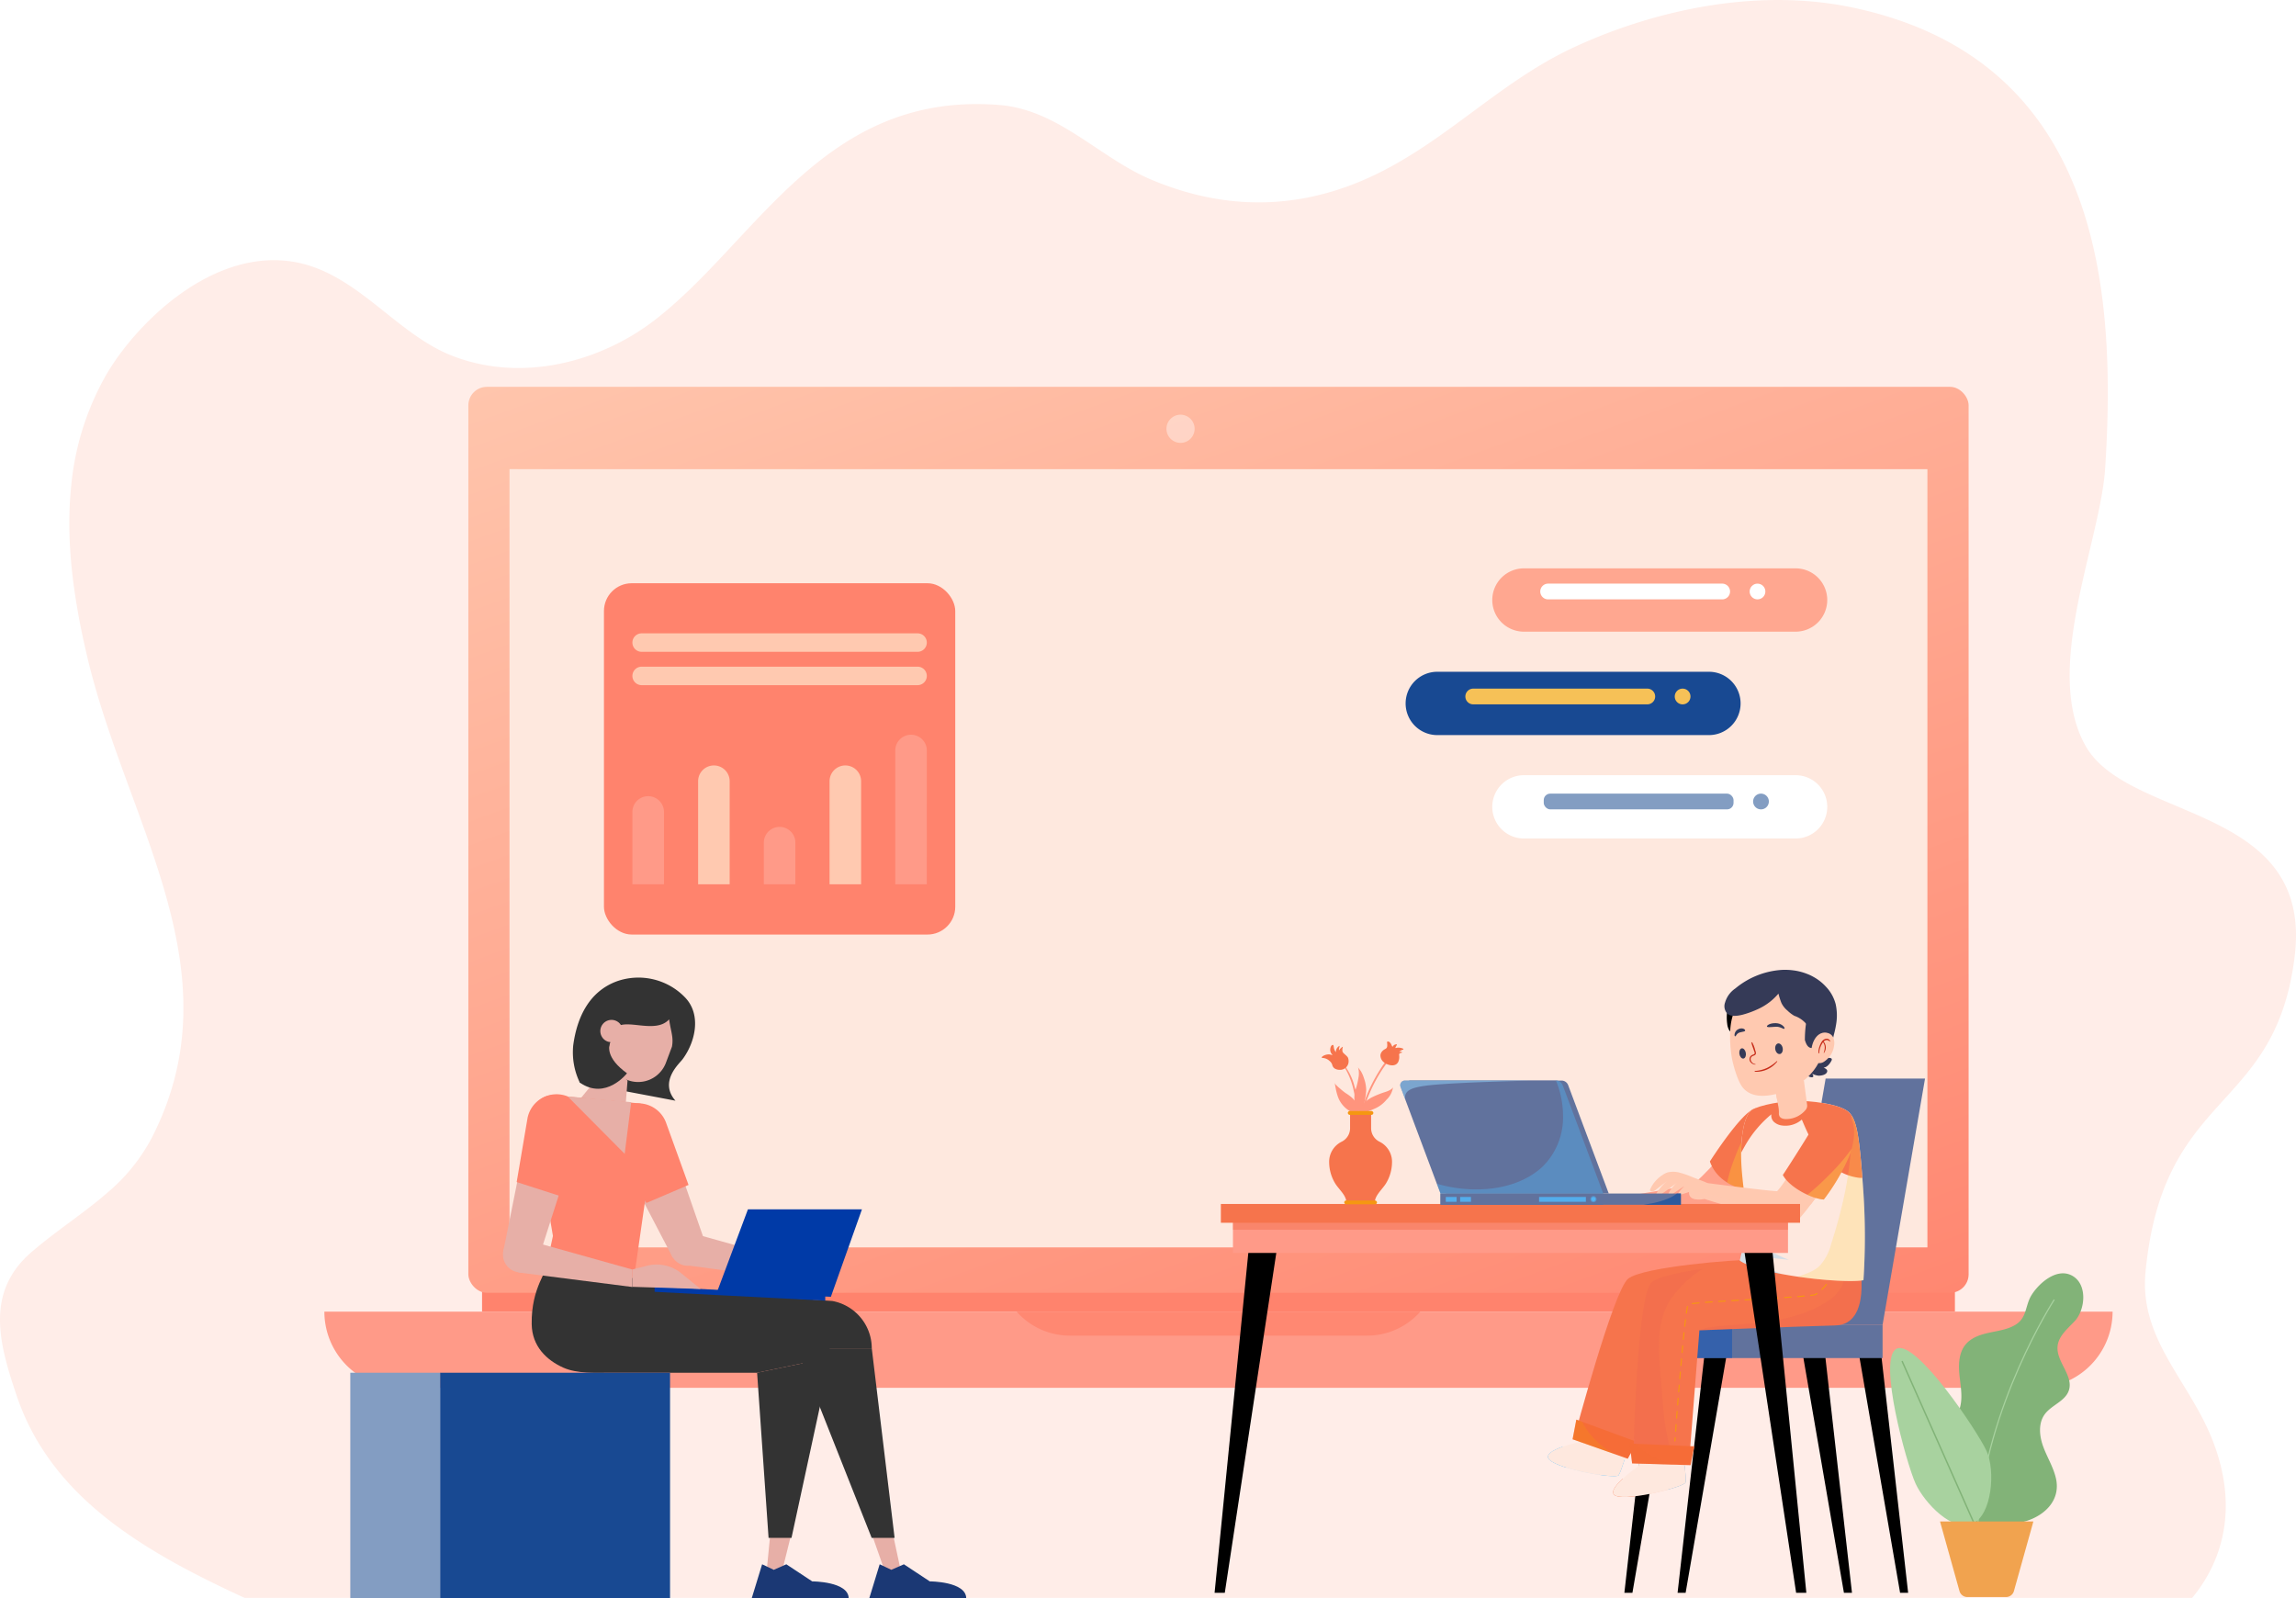 <svg xmlns="http://www.w3.org/2000/svg" xmlns:xlink="http://www.w3.org/1999/xlink" width="569" height="396.137" viewBox="0 0 569 396.137">
  <defs>
    <linearGradient id="linear-gradient" x1="0.103" y1="-0.157" x2="0.897" y2="1.157" gradientUnits="objectBoundingBox">
      <stop offset="0" stop-color="#ffc9b0"/>
      <stop offset="1" stop-color="#ff836d"/>
    </linearGradient>
    <filter id="Path_81457" x="368.963" y="139.133" width="83.871" height="17.406" filterUnits="userSpaceOnUse">
      <feOffset dx="0.857" dy="1.714" input="SourceAlpha"/>
      <feGaussianBlur result="blur"/>
      <feFlood flood-color="#81acea" flood-opacity="0.4"/>
      <feComposite operator="in" in2="blur"/>
      <feComposite in="SourceGraphic"/>
    </filter>
    <filter id="Path_81458" x="368.963" y="190.394" width="83.871" height="17.406" filterUnits="userSpaceOnUse">
      <feOffset dx="0.857" dy="1.714" input="SourceAlpha"/>
      <feGaussianBlur result="blur-2"/>
      <feFlood flood-color="#81acea" flood-opacity="0.4"/>
      <feComposite operator="in" in2="blur-2"/>
      <feComposite in="SourceGraphic"/>
    </filter>
    <filter id="Path_81459" x="347.49" y="164.763" width="83.869" height="17.407" filterUnits="userSpaceOnUse">
      <feOffset dx="0.857" dy="1.714" input="SourceAlpha"/>
      <feGaussianBlur result="blur-3"/>
      <feFlood flood-color="#81acea" flood-opacity="0.4"/>
      <feComposite operator="in" in2="blur-3"/>
      <feComposite in="SourceGraphic"/>
    </filter>
    <clipPath id="clip-path">
      <path id="Path_79455" data-name="Path 79455" d="M384.1,379.322s-10.525,2.084-8.068,4.532,16.456,4.791,17.131,3.856,2.753-7.877,2.753-7.877l-9.719-4.39Z" transform="translate(-375.662 -375.444)" fill="#fff"/>
    </clipPath>
    <clipPath id="clip-path-2">
      <path id="Path_79460" data-name="Path 79460" d="M412.213,390.3s-8.806,6.128-5.574,7.386,17-2.209,17.24-3.335-.636-8.319-.636-8.319l-10.663-.126Z" transform="translate(-405.926 -385.905)" fill="#fff"/>
    </clipPath>
    <clipPath id="clip-path-3">
      <path id="Path_79481" data-name="Path 79481" d="M495.476,247.514c-.97-14.272-1.625-17.822-3.292-19.91-1.654-2.07-7.758-2.976-12.056-3.145s-10.57,1.046-12.356,2.27-2.861,6.427-2.585,12.9c.239,5.6,1.419,11.561,1.371,14.154-.087,4.815-1.033,6.671-1.72,10.255,5.372,3.738,26.165,5.743,30.627,4.848A166.71,166.71,0,0,0,495.476,247.514Z" transform="translate(-464.839 -224.444)" fill="#fff"/>
    </clipPath>
    <clipPath id="clip-path-4">
      <path id="Path_79489" data-name="Path 79489" d="M480.853,216.071l7.322-1.059.8,6.035a1.57,1.57,0,0,1-.354,1.216,6.265,6.265,0,0,1-4.143,2.254c-2.246.262-2.53-.767-2.5-1.41a7.742,7.742,0,0,0-.156-1.781Z" transform="translate(-480.853 -215.012)" fill="#ffc9b0"/>
    </clipPath>
  </defs>
  <g id="Why_USA_schools_" data-name="Why USA schools " transform="translate(19757.002 -524)">
    <g id="Group_178177" data-name="Group 178177">
      <g id="_4" data-name="4" transform="translate(-19972 -2347)">
        <g id="Group_171782" data-name="Group 171782">
          <path id="Path_81079" data-name="Path 81079" d="M677.293,317.495c-4.813,39.179-32.579,32.66-36.964,78.214-1.565,16.259,10.271,26.481,16.152,40.558,6.513,15.559,4.206,29.542-4.59,40.205H169.255c-10.67-4.9-20.85-10.106-29.712-16.363-12.2-8.6-21.854-19.19-26.778-33.717-4.444-13.126-7.868-25.788,3.806-35.744,6.338-5.413,12.935-9.589,18.671-14.607a45.362,45.362,0,0,0,11.014-13.629c21.039-41.13-5.95-77.377-15.861-118.534-.956-4-1.832-8.038-2.529-12.092-1.818-10.323-2.664-20.8-1.585-31a68.307,68.307,0,0,1,8.463-27.08c7.36-12.894,26.425-31.935,46.913-28.3,15.394,2.734,25.081,17.777,38.98,23.217,17.516,6.855,36.949,1.374,50.071-8.7,25.521-19.6,41.876-56.853,85.494-53.439,14.79,1.156,24.774,13.057,37.742,18.511,17.828,7.507,35.414,7.453,52.451.149,19.593-8.405,33.037-24.019,52.276-32.955a130.183,130.183,0,0,1,20.313-7.44c15.477-4.271,32.4-5.781,48.363-2.489a94.076,94.076,0,0,1,9.633,2.489c53.364,16.743,55.875,71.582,53.364,111.6-1.152,18.334-15.553,49.952-4.914,68.9S681.948,279.609,677.293,317.495Z" transform="translate(106.376 2790.528)" fill="rgba(252,79,25,0.99)" opacity="0.1"/>
          <g id="Group_167193" data-name="Group 167193" transform="translate(295.282 2966.869)">
            <g id="OBJECTS" transform="translate(0 0)">
              <g id="Group_167173" data-name="Group 167173" transform="translate(0.103)">
                <rect id="Rectangle_3840" data-name="Rectangle 3840" width="365.006" height="6.072" transform="translate(39.078 223.116)" fill="#ff836d"/>
                <path id="Path_81368" data-name="Path 81368" d="M67.419,331.725A18.879,18.879,0,0,0,86.3,350.6H491.7a18.879,18.879,0,0,0,18.879-18.879Z" transform="translate(-67.419 -102.537)" fill="#ff9a88"/>
                <path id="Path_81369" data-name="Path 81369" d="M295.653,337.669h-73.7a17.556,17.556,0,0,1-13.168-5.944H308.821A17.556,17.556,0,0,1,295.653,337.669Z" transform="translate(-37.223 -102.537)" fill="#ff836d" opacity="0.8" style="mix-blend-mode: multiply;isolation: isolate"/>
                <rect id="Rectangle_3841" data-name="Rectangle 3841" width="371.801" height="224.521" rx="4.594" transform="translate(35.68)" fill="url(#linear-gradient)"/>
                <rect id="Rectangle_3842" data-name="Rectangle 3842" width="351.374" height="192.865" transform="translate(45.894 20.402)" fill="#fee8de"/>
                <rect id="Rectangle_3843" data-name="Rectangle 3843" width="1.942" height="192.817" transform="translate(45.894 20.402)" fill="#fee8de" opacity="0.5"/>
                <path id="Path_81370" data-name="Path 81370" d="M246.356,152.055a3.49,3.49,0,1,1-3.489-3.49A3.49,3.49,0,0,1,246.356,152.055Z" transform="translate(-30.688 -141.661)" fill="#fff" opacity="0.4"/>
              </g>
              <g id="Group_167175" data-name="Group 167175" transform="translate(6.528 146.39)">
                <path id="Path_81371" data-name="Path 81371" d="M156.733,299.849c-4.234-4.829,1.173-9.371,1.778-10.293.025-.034.055-.071.079-.105,3.082-4.234,4.579-10.845.625-15.086a16.041,16.041,0,0,0-16.965-4.121c-6.935,2.529-9.929,9-10.851,15.879a17.25,17.25,0,0,0,1.631,9.239Z" transform="translate(-76.152 -269.328)" fill="#333"/>
                <path id="Path_81372" data-name="Path 81372" d="M152.282,276.309c.447,3.111,1.134,4.386.711,6.756l-.373.992c-.024.042-.046.083-.073.125l.034-.019-1.128,3.007A7.358,7.358,0,0,1,137.677,282l1.269-3.383C141.127,275.687,148.82,280.157,152.282,276.309Z" transform="translate(-73.274 -265.946)" fill="#e7afa7"/>
                <path id="Path_81373" data-name="Path 81373" d="M141.246,280.145a2.771,2.771,0,1,1-1.621-3.569A2.771,2.771,0,0,1,141.246,280.145Z" transform="translate(-73.916 -265.903)" fill="#e7afa7"/>
                <path id="Path_81374" data-name="Path 81374" d="M140.888,283.658c-.818.785-10.453,12.58-10.453,12.58l14.01,2.118.815-10.444Z" transform="translate(-76.554 -262.386)" fill="#e7afa7"/>
                <g id="Group_167174" data-name="Group 167174" transform="translate(64.555 33.085)">
                  <path id="Path_81375" data-name="Path 81375" d="M155.092,312.777a4.434,4.434,0,1,1-6.27-.009A4.434,4.434,0,0,1,155.092,312.777Z" transform="translate(-132.833 -281.997)" fill="#e7afa7"/>
                  <path id="Path_81376" data-name="Path 81376" d="M160.986,324.117l-8,3.822-14.4-27.574a5.705,5.705,0,0,1,2.289-8.31h0c3.134-1.5,9.429,1.052,10.467,4.366Z" transform="translate(-137.626 -291.616)" fill="#e7afa7"/>
                </g>
                <path id="Path_81377" data-name="Path 81377" d="M201.365,336.229H142.2l-2.635-15.3,52.012,3.561A11.936,11.936,0,0,1,201.365,336.229Z" transform="translate(-72.133 -244.334)" fill="#333"/>
                <path id="Path_81378" data-name="Path 81378" d="M185.041,373.164h3.886l-2.8-13.052h-5.687Z" transform="translate(-52.333 -225.351)" fill="#e7afa7"/>
                <path id="Path_81379" data-name="Path 81379" d="M163.676,372.037h3.886l2.968-11.925h-5.686Z" transform="translate(-60.452 -225.351)" fill="#e7afa7"/>
                <path id="Path_81380" data-name="Path 81380" d="M169.739,367.287l-3.111,1.366-2.89-1.366-2.593,8.466H185.19c0-4.232-9.04-4.232-9.04-4.232Z" transform="translate(-61.678 -221.876)" fill="#1b3874"/>
                <path id="Path_81381" data-name="Path 81381" d="M189.365,367.287l-3.111,1.366-2.89-1.366-2.593,8.466h24.046c0-4.232-9.04-4.232-9.04-4.232Z" transform="translate(-52.171 -221.876)" fill="#1b3874"/>
                <path id="Path_81382" data-name="Path 81382" d="M192.937,378.209h-5.682l-18.612-46.974h18.636Z" transform="translate(-58.046 -239.34)" fill="#333"/>
                <path id="Path_81383" data-name="Path 81383" d="M197.307,340.051l-18.191,3.782-52.287-26.127,60.689,10.6A11.935,11.935,0,0,1,197.307,340.051Z" transform="translate(-78.301 -245.893)" fill="#333"/>
                <path id="Path_81384" data-name="Path 81384" d="M128.853,316.287c-.42,3.068-4.573,7.023-4.431,16.2.086,5.5,3.708,8.917,7.827,10.768,3.444,1.547,8.13,1.269,11.037,1.269h37l-21.715-21.347Z" transform="translate(-79.469 -246.581)" fill="#333"/>
                <path id="Path_81385" data-name="Path 81385" d="M170.576,377.471h-5.682l-2.841-40.93,18.193-3.782Z" transform="translate(-61.238 -238.602)" fill="#333"/>
                <path id="Path_81386" data-name="Path 81386" d="M178.485,323.963l-26.993-3.644-2.111-8.833,29.1,8.143Z" transform="translate(-67.376 -248.907)" fill="#e7afa7"/>
                <path id="Path_81387" data-name="Path 81387" d="M127.948,331.626l1.691-7.774-5.121-30.11a5.113,5.113,0,0,1,6.006-4.691L151.01,291A5.112,5.112,0,0,1,155,297.492l-5.246,36.649Z" transform="translate(-79.42 -259.813)" fill="#ff836d"/>
                <path id="Path_81388" data-name="Path 81388" d="M157.063,310.555l-10.441,4.47-8.347-13.674a7.332,7.332,0,0,1,3.969-10.63h0a7.332,7.332,0,0,1,9.224,4.346Z" transform="translate(-73.24 -259.156)" fill="#ff836d"/>
                <path id="Path_81389" data-name="Path 81389" d="M187.233,324.41l-42.294-2.19v-1.295l42.294,2.19Z" transform="translate(-69.529 -244.334)" fill="#003aa7"/>
                <path id="Path_81390" data-name="Path 81390" d="M183.58,329.7l-28.22-1.189,7.664-20.486h28.254Z" transform="translate(-64.48 -250.584)" fill="#003aa7"/>
                <path id="Path_81391" data-name="Path 81391" d="M150.713,325.064l-28.208-3.6-.9-8.877,29.1,8.143Z" transform="translate(-80.83 -248.373)" fill="#e7afa7"/>
                <path id="Path_81392" data-name="Path 81392" d="M128.453,316.411a4.434,4.434,0,1,1-5.007-3.775A4.435,4.435,0,0,1,128.453,316.411Z" transform="translate(-81.789 -248.37)" fill="#e7afa7"/>
                <path id="Path_81393" data-name="Path 81393" d="M141.215,318.474l3.655-.932a9.667,9.667,0,0,1,8.494,1.872l4.774,3.886-16.922-.534Z" transform="translate(-71.332 -246.118)" fill="#e7afa7"/>
                <rect id="Rectangle_3844" data-name="Rectangle 3844" width="56.995" height="55.938" transform="translate(22.246 97.94)" fill="#184992"/>
                <rect id="Rectangle_3845" data-name="Rectangle 3845" width="22.246" height="55.938" transform="translate(0 97.94)" fill="#839dc2"/>
                <path id="Path_81394" data-name="Path 81394" d="M139.995,280.115l-7.541.667v9.355c6.429,4.487,11.694-2.307,11.694-2.307-5.207-3.757-4.553-6.64-4.17-7.674" transform="translate(-75.576 -264.103)" fill="#333"/>
                <path id="Path_81395" data-name="Path 81395" d="M128.284,328.9l-8.624-2.062,6.3-31.4c.2-3.466,2.1-4.94,5.507-4.254h0c3.4.686,6.905,6.506,5.745,9.778Z" transform="translate(-81.774 -258.821)" fill="#e7afa7"/>
                <path id="Path_81396" data-name="Path 81396" d="M132.727,314.053l-10.812-3.479,2.676-15.8a7.332,7.332,0,0,1,9.971-5.417h0a7.331,7.331,0,0,1,4.107,9.334Z" transform="translate(-80.681 -259.889)" fill="#ff836d"/>
                <path id="Path_81397" data-name="Path 81397" d="M130.435,289.183,144.549,303.4l1.618-12.8Z" transform="translate(-76.554 -259.71)" fill="#e7afa7"/>
              </g>
              <g id="Group_167179" data-name="Group 167179" transform="translate(69.39 48.673)">
                <rect id="Rectangle_3849" data-name="Rectangle 3849" width="87.06" height="87.06" rx="6.885" fill="#ff836d"/>
                <path id="Path_81450" data-name="Path 81450" d="M200.991,197.792H132.609a2.29,2.29,0,0,1-2.29-2.29h0a2.29,2.29,0,0,1,2.29-2.29h68.382a2.29,2.29,0,0,1,2.29,2.29h0A2.29,2.29,0,0,1,200.991,197.792Z" transform="translate(-123.27 -180.797)" fill="#ffc9b0"/>
                <path id="Path_81451" data-name="Path 81451" d="M200.991,204.6H132.609a2.29,2.29,0,0,1-2.29-2.29h0a2.29,2.29,0,0,1,2.29-2.29h68.382a2.29,2.29,0,0,1,2.29,2.29h0A2.289,2.289,0,0,1,200.991,204.6Z" transform="translate(-123.27 -179.343)" fill="#ffc9b0"/>
                <path id="Path_81452" data-name="Path 81452" d="M138.139,248.307h-7.82V230.375a3.91,3.91,0,0,1,3.91-3.91h0a3.91,3.91,0,0,1,3.91,3.91Z" transform="translate(-123.27 -173.694)" fill="#ff9a88"/>
                <path id="Path_81453" data-name="Path 81453" d="M151.558,249.647h-7.82V224.1a3.91,3.91,0,0,1,3.91-3.91h0a3.909,3.909,0,0,1,3.91,3.91Z" transform="translate(-120.404 -175.034)" fill="#ffc9b0"/>
                <path id="Path_81454" data-name="Path 81454" d="M164.977,246.968h-7.82V236.648a3.91,3.91,0,0,1,3.91-3.91h0a3.909,3.909,0,0,1,3.91,3.91Z" transform="translate(-117.537 -172.354)" fill="#ff9a88"/>
                <path id="Path_81455" data-name="Path 81455" d="M178.4,249.647h-7.82V224.1a3.91,3.91,0,0,1,3.91-3.91h0a3.909,3.909,0,0,1,3.91,3.91Z" transform="translate(-114.671 -175.034)" fill="#ffc9b0"/>
                <path id="Path_81456" data-name="Path 81456" d="M191.815,250.988H184V217.828a3.91,3.91,0,0,1,3.909-3.91h0a3.91,3.91,0,0,1,3.91,3.91Z" transform="translate(-111.805 -176.374)" fill="#ff9a88"/>
              </g>
              <g id="Group_167183" data-name="Group 167183" transform="translate(267.205 43.264)">
                <g transform="matrix(1, 0, 0, 1, -347.49, -139.13)" filter="url(#Path_81457)">
                  <path id="Path_81457-2" data-name="Path 81457" d="M380.37,194.217H313.05a7.847,7.847,0,0,1-7.847-7.846h0a7.846,7.846,0,0,1,7.847-7.846h67.32a7.846,7.846,0,0,1,7.846,7.846h0A7.847,7.847,0,0,1,380.37,194.217Z" transform="translate(63.76 -39.39)" fill="#ffa790"/>
                </g>
                <g transform="matrix(1, 0, 0, 1, -347.49, -139.13)" filter="url(#Path_81458)">
                  <path id="Path_81458-2" data-name="Path 81458" d="M380.37,236.456H313.05a7.846,7.846,0,0,1-7.847-7.846h0a7.846,7.846,0,0,1,7.847-7.846h67.32a7.846,7.846,0,0,1,7.846,7.846h0A7.846,7.846,0,0,1,380.37,236.456Z" transform="translate(63.76 -30.37)" fill="#fff"/>
                </g>
                <g transform="matrix(1, 0, 0, 1, -347.49, -139.13)" filter="url(#Path_81459)">
                  <path id="Path_81459-2" data-name="Path 81459" d="M362.675,215.337h-67.32a7.846,7.846,0,0,1-7.846-7.847h0a7.846,7.846,0,0,1,7.846-7.846h67.32a7.846,7.846,0,0,1,7.846,7.846h0A7.846,7.846,0,0,1,362.675,215.337Z" transform="translate(59.98 -34.88)" fill="#184992"/>
                </g>
                <g id="Group_167180" data-name="Group 167180" transform="translate(34.222 5.506)">
                  <path id="Path_81460" data-name="Path 81460" d="M360.793,186.961H317.658a1.95,1.95,0,0,1-1.95-1.95h0a1.949,1.949,0,0,1,1.95-1.949h43.135a1.949,1.949,0,0,1,1.949,1.949h0A1.949,1.949,0,0,1,360.793,186.961Z" transform="translate(-315.708 -183.062)" fill="#fff"/>
                  <ellipse id="Ellipse_3352" data-name="Ellipse 3352" cx="1.95" cy="1.95" rx="1.95" ry="1.95" transform="translate(51.888)" fill="#fff"/>
                </g>
                <g id="Group_167181" data-name="Group 167181" transform="translate(15.662 31.527)">
                  <path id="Path_81461" data-name="Path 81461" d="M345.5,208.4H302.364a1.95,1.95,0,0,1-1.95-1.95h0a1.949,1.949,0,0,1,1.95-1.949H345.5a1.95,1.95,0,0,1,1.95,1.949h0A1.95,1.95,0,0,1,345.5,208.4Z" transform="translate(-300.414 -204.503)" fill="#f6c157"/>
                  <path id="Path_81462" data-name="Path 81462" d="M347.07,206.452a1.95,1.95,0,1,1-1.95-1.949A1.95,1.95,0,0,1,347.07,206.452Z" transform="translate(-291.281 -204.503)" fill="#f6c157"/>
                </g>
                <g id="Group_167182" data-name="Group 167182" transform="translate(35.086 57.547)">
                  <rect id="Rectangle_3850" data-name="Rectangle 3850" width="47.035" height="3.9" rx="1.607" fill="#839dc2"/>
                  <path id="Path_81463" data-name="Path 81463" d="M363.074,227.893a1.95,1.95,0,1,1-1.949-1.949A1.949,1.949,0,0,1,363.074,227.893Z" transform="translate(-307.287 -225.943)" fill="#839dc2"/>
                </g>
              </g>
              <g id="Group_167185" data-name="Group 167185" transform="translate(388.128 219.692)">
                <g id="Group_167184" data-name="Group 167184" transform="translate(0)">
                  <path id="Path_81464" data-name="Path 81464" d="M396.646,365.934c2.433-2.806,5.512-5.227,6.483-8.768.71-2.586.149-5.324-.127-7.993s-.18-5.618,1.546-7.671c1.422-1.693,3.669-2.427,5.83-2.892s4.416-.759,6.334-1.858c3.114-1.785,2.494-4.823,4.165-7.486,1.876-2.989,6.24-6.8,9.982-4.817,3.961,2.1,3.334,8.484.7,11.3-1.749,1.87-3.987,3.664-4.244,6.21-.387,3.834,4,7.285,2.8,10.944-.893,2.7-4.3,3.631-5.982,5.927-1.664,2.272-1.329,5.454-.348,8.094s2.523,5.08,3.132,7.829c1.248,5.625-3.165,9.512-8.194,10.766-4.621,1.153-14.588.609-14.588.609a19.07,19.07,0,0,1-9.455-7.783,9.9,9.9,0,0,1-.538-8.592A14.352,14.352,0,0,1,396.646,365.934Z" transform="translate(-385.812 -323.9)" fill="#82b378"/>
                  <path id="Path_81465" data-name="Path 81465" d="M423.939,329.352s-17.017,26.284-18.868,55.469" transform="translate(-383.32 -322.736)" fill="none" stroke="#a8d29f" stroke-linecap="round" stroke-linejoin="round" stroke-width="0.288"/>
                  <path id="Path_81466" data-name="Path 81466" d="M411.046,364.66c2.226,4.862,1.382,15.824-3.478,18.05s-11.9-5.126-14.124-9.987-9.518-31.187-4.658-33.413S408.819,359.8,411.046,364.66Z" transform="translate(-387.148 -320.642)" fill="#a8d29f"/>
                  <line id="Line_179" data-name="Line 179" x2="17.589" y2="39.625" transform="translate(3.013 21.865)" fill="none" stroke="#82b378" stroke-linecap="round" stroke-linejoin="round" stroke-width="0.353"/>
                </g>
                <path id="Path_81467" data-name="Path 81467" d="M413.708,393.3h-9.6a2.019,2.019,0,0,1-1.945-1.477l-4.822-17.251h23.136l-4.822,17.251A2.019,2.019,0,0,1,413.708,393.3Z" transform="translate(-384.972 -313.078)" fill="#f1a34f"/>
              </g>
            </g>
          </g>
        </g>
      </g>
      <g id="Group_178175" data-name="Group 178175" transform="translate(-19373.383 764.347)">
        <g id="Group_164373" data-name="Group 164373" transform="translate(18.94 26.946)">
          <g id="Group_164372" data-name="Group 164372" transform="translate(0 67.82)">
            <path id="Path_79445" data-name="Path 79445" d="M413.166,400.862h-1.993l6.732-59.619h5.544Z" transform="translate(-411.174 -341.242)"/>
            <path id="Path_79446" data-name="Path 79446" d="M530.282,400.862h1.993l-6.732-59.619H520Z" transform="translate(-461.956 -341.242)"/>
            <path id="Path_79447" data-name="Path 79447" d="M504.188,400.862h1.993l-6.732-59.619H493.9Z" transform="translate(-449.78 -341.242)"/>
            <path id="Path_79448" data-name="Path 79448" d="M437.887,400.862h-1.993l6.732-59.619h5.544Z" transform="translate(-422.709 -341.242)"/>
          </g>
          <path id="Path_79449" data-name="Path 79449" d="M520.11,214.086l-10.521,61.053H484.954l10.521-61.053Z" transform="translate(-445.603 -214.086)" fill="#61729d"/>
          <rect id="Rectangle_3319" data-name="Rectangle 3319" width="58.196" height="8.218" transform="translate(5.79 61.053)" fill="#61729d"/>
          <rect id="Rectangle_3320" data-name="Rectangle 3320" width="20.894" height="8.218" transform="translate(5.79 61.053)" fill="#004dbe" opacity="0.45" style="mix-blend-mode: multiply;isolation: isolate"/>
        </g>
        <g id="Group_164375" data-name="Group 164375" transform="translate(0 113.007)">
          <g id="Group_164374" data-name="Group 164374" clip-path="url(#clip-path)">
            <path id="Path_79452" data-name="Path 79452" d="M401.243,393.287a8.779,8.779,0,0,1,4.069-2.006c.278-.033.617-.011.759.231a.7.7,0,0,1,.059.421,4.742,4.742,0,0,1-.989,2.211,7.717,7.717,0,0,1-1.692,1.819,3.689,3.689,0,0,1-2.324.768c-.625-.033-2.088-.536-2.043-1.363C399.12,394.634,400.71,393.687,401.243,393.287Z" transform="translate(-386.59 -382.828)" fill="#50bcff"/>
            <path id="Path_79453" data-name="Path 79453" d="M379.483,387.985a2.4,2.4,0,0,1-.6,2.09,2.2,2.2,0,0,1-2.285-.013,5.014,5.014,0,0,1-2.357-2.252,3.829,3.829,0,0,1-.108-3.213,5.071,5.071,0,0,1,.676-1.055,3.771,3.771,0,0,1,1.265-1.107,1.5,1.5,0,0,1,1.593.054,6.023,6.023,0,0,1,.854,1.628A11.615,11.615,0,0,1,379.483,387.985Z" transform="translate(-374.806 -378.612)" fill="#50bcff"/>
            <path id="Path_79454" data-name="Path 79454" d="M381.595,385.368a22.6,22.6,0,0,0,5.915.5c1.028-.029,2.226-.232,2.521-1.25a3.185,3.185,0,0,0-.716-2.463,10.508,10.508,0,0,0-3.194-3.054,12.709,12.709,0,0,1-1.535-.965,2.536,2.536,0,0,1-.968-1.546,1.64,1.64,0,0,1,.7-1.529,3.463,3.463,0,0,1,1.6-.506,10.221,10.221,0,0,1,7.584,1.994c2.25,1.777,3.734,4.964,3.078,7.544a6.314,6.314,0,0,1-2.289,3.3,11.154,11.154,0,0,1-9.119,2.128,14.9,14.9,0,0,1-6.51-3.129c-.916-.745-3.081-2.153-3.735-3.185-.988-1.559,1.516.258,2.021.566A17.045,17.045,0,0,0,381.595,385.368Z" transform="translate(-375.212 -374.992)" fill="#50bcff" opacity="0.24" style="mix-blend-mode: multiply;isolation: isolate"/>
          </g>
          <path id="Path_79451" data-name="Path 79451" d="M384.1,379.322s-10.525,2.084-8.068,4.532,16.456,4.791,17.131,3.856,2.753-7.877,2.753-7.877l-9.719-4.39Z" transform="translate(-375.662 -375.444)" fill="#fee8de"/>
        </g>
        <g id="Group_164377" data-name="Group 164377" transform="translate(16.141 118.587)">
          <g id="Group_164376" data-name="Group 164376" clip-path="url(#clip-path-2)">
            <path id="Path_79457" data-name="Path 79457" d="M432.3,397.588a8.777,8.777,0,0,1,2.923-3.469.75.75,0,0,1,.788-.093.7.7,0,0,1,.222.363,4.742,4.742,0,0,1-.02,2.423,7.721,7.721,0,0,1-.821,2.345,3.689,3.689,0,0,1-1.821,1.634c-.586.22-2.127.346-2.418-.429C430.891,399.673,431.967,398.168,432.3,397.588Z" transform="translate(-417.678 -389.657)" fill="#50bcff"/>
            <path id="Path_79458" data-name="Path 79458" d="M409.9,402.595a2.4,2.4,0,0,1,.286,2.156,2.2,2.2,0,0,1-2.1.9,5.017,5.017,0,0,1-3.062-1.119,3.829,3.829,0,0,1-1.387-2.9,5.057,5.057,0,0,1,.2-1.237,3.759,3.759,0,0,1,.715-1.521c.327-.379.969-.794,1.481-.589a6.027,6.027,0,0,1,1.435,1.149A11.621,11.621,0,0,1,409.9,402.595Z" transform="translate(-404.86 -391.658)" fill="#f6744c"/>
            <path id="Path_79459" data-name="Path 79459" d="M412.59,395.343a22.6,22.6,0,0,0,5.621-1.911c.93-.438,1.947-1.1,1.809-2.156a3.186,3.186,0,0,0-1.643-1.969,10.5,10.5,0,0,0-4.151-1.517,12.729,12.729,0,0,1-1.793-.269,2.533,2.533,0,0,1-1.506-1.028,1.638,1.638,0,0,1,.027-1.681,3.47,3.47,0,0,1,1.264-1.106,10.225,10.225,0,0,1,7.747-1.214c2.773.726,5.411,3.052,5.844,5.678a6.32,6.32,0,0,1-.774,3.943,11.154,11.154,0,0,1-7.5,5.6,14.9,14.9,0,0,1-7.218-.257c-1.138-.316-3.685-.737-4.7-1.421-1.53-1.032,1.493-.372,2.079-.292A17.038,17.038,0,0,0,412.59,395.343Z" transform="translate(-405.582 -384.171)" fill="#f6744c" opacity="0.24" style="mix-blend-mode: multiply;isolation: isolate"/>
          </g>
          <path id="Path_79456" data-name="Path 79456" d="M412.213,390.3s-8.806,6.128-5.574,7.386,17-2.209,17.24-3.335-.636-8.319-.636-8.319l-10.663-.126Z" transform="translate(-405.926 -385.905)" fill="#fee8de"/>
        </g>
        <path id="Path_79461" data-name="Path 79461" d="M450.861,298.419s3.048,14.435-5.745,14.665-32.475,1.146-32.475,1.146l-11.215,32.725-13.434-4.876s9.642-36.1,13.277-39.076,26.73-4.812,31.185-4.7S450.861,298.419,450.861,298.419Z" transform="translate(-381.417 -226.438)" fill="#f6744c"/>
        <g id="Group_164378" data-name="Group 164378" transform="translate(6.105 111.47)">
          <path id="Path_79463" data-name="Path 79463" d="M387.109,377.432l13.669,4.827,2.3-4.164-15.043-5.533Z" transform="translate(-387.109 -372.562)" fill="#f66c37"/>
          <path id="Path_79465" data-name="Path 79465" d="M393.626,378.4a18.514,18.514,0,0,1-3.015-3.369,13.536,13.536,0,0,1-1.124-1.93l-1.452-.534-.925,4.87,10.574,3.734A19.979,19.979,0,0,1,393.626,378.4Z" transform="translate(-387.109 -372.562)" fill="#f59711" opacity="0.27" style="mix-blend-mode: multiply;isolation: isolate"/>
        </g>
        <g id="Group_164386" data-name="Group 164386" transform="translate(20.255 72.427)">
          <g id="Group_164384" data-name="Group 164384" transform="translate(0.886)">
            <path id="Path_79466" data-name="Path 79466" d="M471.352,299.486s3.163,15.329-5.961,15.572-33.7,1.217-33.7,1.217L429.1,349.312l-13.8-.485s.817-41.311,4.588-44.474,27.738-5.11,32.361-4.988S471.352,299.486,471.352,299.486Z" transform="translate(-415.301 -299.359)" fill="#f6744c"/>
            <path id="Path_79467" data-name="Path 79467" d="M425.47,350.357a15.032,15.032,0,0,1-1.017-3.091c-.265-1.1-.519-2.209-.753-3.316a63.7,63.7,0,0,1-1.072-7.963c-.192-2.327-.352-4.656-.557-6.982-.2-2.213-.377-4.431-.4-6.654-.052-4.319.485-8.761,2.993-12.4a27.367,27.367,0,0,1,7.783-7.39c-5.8.837-10.966,1.952-12.554,3.283-3.772,3.163-4.588,44.474-4.588,44.474l10.356.364C425.594,350.577,425.525,350.471,425.47,350.357Z" transform="translate(-415.301 -300.855)" fill="#d44459" opacity="0.1" style="mix-blend-mode: multiply;isolation: isolate"/>
            <path id="Path_79468" data-name="Path 79468" d="M485.938,299.594s-1.307,0-3.256,0c-.007.22-.016.441-.03.66a19.881,19.881,0,0,1-.382,2.841,10.5,10.5,0,0,1-.8,2.588,10.35,10.35,0,0,1-3.872,3.774,27.018,27.018,0,0,1-5.075,2.519,49.881,49.881,0,0,1-11.833,2.568c-2.688.3-5.384.433-8.077.666-1.316.114-2.636.249-3.937.484a10.348,10.348,0,0,0-1.469.35,1.58,1.58,0,0,0-.647.331c2.748-.108,24.867-.977,33.418-1.205C489.1,314.923,485.938,299.594,485.938,299.594Z" transform="translate(-429.887 -299.467)" fill="#d44459" opacity="0.1" style="mix-blend-mode: multiply;isolation: isolate"/>
            <g id="Group_164383" data-name="Group 164383" transform="translate(10.185 3.349)">
              <g id="Group_164380" data-name="Group 164380" transform="translate(0 40.047)">
                <path id="Path_79469" data-name="Path 79469" d="M434.531,381.788h-.01a.133.133,0,0,1-.123-.142l.058-.8a.123.123,0,0,1,.143-.123.132.132,0,0,1,.123.142l-.058.8A.133.133,0,0,1,434.531,381.788Z" transform="translate(-434.397 -380.723)" fill="#f59711"/>
              </g>
              <g id="Group_164381" data-name="Group 164381" transform="translate(0.179 2.048)">
                <path id="Path_79470" data-name="Path 79470" d="M434.865,346.123h-.01a.133.133,0,0,1-.123-.143l.123-1.628a.127.127,0,0,1,.143-.123.132.132,0,0,1,.123.142L435,346A.133.133,0,0,1,434.865,346.123Zm.247-3.257H435.1a.133.133,0,0,1-.122-.143l.126-1.628a.125.125,0,0,1,.143-.123.133.133,0,0,1,.122.143l-.126,1.628A.133.133,0,0,1,435.112,342.866Zm.253-3.254h-.01a.133.133,0,0,1-.123-.143c.042-.53.085-1.073.13-1.627a.133.133,0,0,1,.266.022c-.045.553-.088,1.1-.13,1.626A.133.133,0,0,1,435.366,339.613Zm.261-3.254h-.011a.133.133,0,0,1-.122-.144l.133-1.626a.131.131,0,0,1,.144-.122.133.133,0,0,1,.122.144l-.133,1.626A.134.134,0,0,1,435.627,336.359Zm.269-3.251h-.011a.134.134,0,0,1-.122-.143l.138-1.626a.127.127,0,0,1,.145-.122.133.133,0,0,1,.121.145l-.138,1.625A.133.133,0,0,1,435.9,333.107Zm.279-3.251h-.012a.133.133,0,0,1-.121-.144l.144-1.626a.125.125,0,0,1,.145-.121.132.132,0,0,1,.121.145l-.144,1.625A.133.133,0,0,1,436.175,329.857Zm.293-3.25h-.013a.134.134,0,0,1-.12-.146q.076-.825.153-1.625a.128.128,0,0,1,.145-.12.133.133,0,0,1,.121.145q-.076.8-.153,1.625A.134.134,0,0,1,436.469,326.607Zm.311-3.249h-.013a.134.134,0,0,1-.12-.146q.083-.838.165-1.625a.137.137,0,0,1,.147-.119.134.134,0,0,1,.118.147c-.054.523-.11,1.065-.165,1.622A.134.134,0,0,1,436.78,323.358Zm.341-3.247h-.014a.133.133,0,0,1-.118-.147c.065-.577.128-1.12.19-1.622a.133.133,0,0,1,.265.032c-.062.5-.126,1.044-.19,1.62A.133.133,0,0,1,437.12,320.112Zm.406-3.24-.019,0a.133.133,0,0,1-.113-.151c.1-.707.2-1.252.285-1.621a.133.133,0,1,1,.259.06c-.084.362-.179.9-.281,1.6A.133.133,0,0,1,437.527,316.872Zm1.5-2.375a.133.133,0,0,1-.017-.266c.417-.053.951-.108,1.633-.168a.133.133,0,1,1,.023.266c-.678.06-1.209.114-1.622.167Zm3.257-.3a.133.133,0,0,1-.01-.266c.51-.038,1.056-.076,1.631-.116a.128.128,0,0,1,.142.124.133.133,0,0,1-.124.141c-.574.039-1.118.078-1.629.116Zm3.26-.223a.133.133,0,0,1-.008-.266c.527-.033,1.072-.068,1.629-.1a.129.129,0,0,1,.142.125.134.134,0,0,1-.125.142l-1.63.1Zm3.26-.2a.133.133,0,0,1-.008-.267l1.63-.1a.136.136,0,0,1,.141.126.133.133,0,0,1-.125.141l-1.63.1Zm3.259-.189a.133.133,0,0,1-.008-.267l1.629-.094a.134.134,0,1,1,.016.267l-1.628.094Zm3.258-.188a.133.133,0,0,1-.007-.267l1.629-.1a.134.134,0,0,1,.016.267l-1.63.1Zm3.259-.193a.133.133,0,0,1-.008-.267l1.629-.1a.128.128,0,0,1,.141.125.133.133,0,0,1-.125.141q-.8.051-1.63.1Zm3.26-.2a.133.133,0,0,1-.009-.266c.563-.037,1.108-.074,1.629-.11a.128.128,0,0,1,.142.123.133.133,0,0,1-.124.142c-.522.036-1.067.073-1.63.11Zm3.259-.23a.133.133,0,0,1-.01-.266c.589-.046,1.135-.091,1.627-.136a.128.128,0,0,1,.145.121.133.133,0,0,1-.12.145c-.493.045-1.04.09-1.63.136Zm3.255-.307a.133.133,0,0,1-.017-.266,4.2,4.2,0,0,0,1.147-.223c.108-.065.221-.137.337-.214a.133.133,0,1,1,.149.221c-.119.081-.236.155-.348.222a3.845,3.845,0,0,1-1.252.26Zm2.8-1.488a.132.132,0,0,1-.1-.041.133.133,0,0,1,0-.189,8.388,8.388,0,0,0,1.042-1.213.133.133,0,1,1,.219.152,8.594,8.594,0,0,1-1.075,1.253A.134.134,0,0,1,471.154,310.978Z" transform="translate(-434.732 -309.478)" fill="#f59711"/>
              </g>
              <g id="Group_164382" data-name="Group 164382" transform="translate(38.223)">
                <path id="Path_79471" data-name="Path 79471" d="M506.2,306.67a.139.139,0,0,1-.049-.009.133.133,0,0,1-.076-.173,4.6,4.6,0,0,0,.224-.745.137.137,0,0,1,.158-.1.134.134,0,0,1,.1.158,4.941,4.941,0,0,1-.237.787A.133.133,0,0,1,506.2,306.67Z" transform="translate(-506.062 -305.638)" fill="#f59711"/>
              </g>
            </g>
          </g>
          <g id="Group_164385" data-name="Group 164385" transform="translate(0 44.97)">
            <path id="Path_79472" data-name="Path 79472" d="M414.241,388.6l14.489.434.923-4.667-16.014-.688Z" transform="translate(-413.639 -383.674)" fill="#f66c37"/>
            <path id="Path_79473" data-name="Path 79473" d="M420.741,387.527a18.511,18.511,0,0,1-3.9-2.291,13.525,13.525,0,0,1-1.658-1.5l-1.546-.067.6,4.921,11.208.335A19.962,19.962,0,0,1,420.741,387.527Z" transform="translate(-413.639 -383.674)" fill="#f66c37" opacity="0.27" style="mix-blend-mode: multiply;isolation: isolate"/>
          </g>
        </g>
        <g id="Group_164387" data-name="Group 164387" transform="translate(19.13 42.041)">
          <path id="Path_79474" data-name="Path 79474" d="M439.053,242.387s-9.4,10.627-10.781,11.072-15.964,2.921-15.964,2.921l-.778,4.669s17.682,1.729,19.7.52,13.986-11.315,13.986-11.315Z" transform="translate(-411.53 -242.387)" fill="#ffa18b"/>
        </g>
        <path id="Path_79475" data-name="Path 79475" d="M450.9,240.964s7.8-12.261,11.212-13.149,9.916,1.732,6.275,8.538a59.2,59.2,0,0,1-8.286,11.666S453.1,247.163,450.9,240.964Z" transform="translate(-410.772 -193.468)" fill="#f6744c"/>
        <path id="Path_79476" data-name="Path 79476" d="M467.161,227.651a31.307,31.307,0,0,0-2.479,3.953c-.92,1.7-1.736,3.445-2.525,5.2a58.505,58.505,0,0,0-2.162,5.463,35.868,35.868,0,0,0-1.07,3.913,13.441,13.441,0,0,0,4.921,1.836,59.2,59.2,0,0,0,8.286-11.666C475.346,230.344,470.654,227.6,467.161,227.651Z" transform="translate(-414.516 -193.47)" fill="#ffc432" opacity="0.38" style="mix-blend-mode: multiply;isolation: isolate"/>
        <g id="Group_164389" data-name="Group 164389" transform="translate(47.562 32.47)">
          <path id="Path_79477" data-name="Path 79477" d="M495.476,247.514c-.97-14.272-1.625-17.822-3.292-19.91-1.654-2.07-7.758-2.976-12.056-3.145s-10.57,1.046-12.356,2.27-2.861,6.427-2.585,12.9c.239,5.6,1.419,11.561,1.371,14.154-.087,4.815-1.033,6.671-1.72,10.255,5.372,3.738,26.165,5.743,30.627,4.848A166.71,166.71,0,0,0,495.476,247.514Z" transform="translate(-464.839 -224.444)" fill="#fee8de"/>
          <g id="Group_164388" data-name="Group 164388" clip-path="url(#clip-path-3)">
            <path id="Path_79478" data-name="Path 79478" d="M468.1,224.335a2.145,2.145,0,0,0,.574,1.828,3.58,3.58,0,0,0,1.74.9,6.174,6.174,0,0,0,5.232-1.419c2.07,4.916,4.462,10.15,9.294,12.79a12.452,12.452,0,0,0,4.279,1.547,5.2,5.2,0,0,0,6.282-5.609,15.108,15.108,0,0,0-1.185-5.212,20.018,20.018,0,0,0-4.718-7.838c-3.392-3.152-8.2-4.075-12.635-4.225a29.679,29.679,0,0,0-10.87,1.408,16.963,16.963,0,0,0-8.474,6.257,15.677,15.677,0,0,0-1.661,13.69,1.576,1.576,0,0,0,.882-.051c2.386-1.5,3.6-4.385,5.084-6.888A28.037,28.037,0,0,1,468.1,224.335Z" transform="translate(-460.292 -221.004)" fill="#f6744c"/>
            <path id="Path_79479" data-name="Path 79479" d="M496.764,260.241a12.636,12.636,0,0,1-2.8,5.371c-2.452,2.381-6.335,2.516-9.185,4.4.74,2.077,3.2,2.891,5.346,3.38,4.242.963,8.766,1.706,12.871.263a6.785,6.785,0,0,0,3.538-2.495,8.3,8.3,0,0,0,1.052-3.284c.9-5.738.644-11.59.314-17.39q-.521-9.139-1.286-18.262a10.356,10.356,0,0,0-1.3-4.986,5.169,5.169,0,0,0-2.455-1.943c-1.537-.563-1.262.574-1.173,1.758a64.811,64.811,0,0,1,.083,8.187,86.685,86.685,0,0,1-2.451,16.025C498.581,254.291,497.718,257.281,496.764,260.241Z" transform="translate(-474.143 -224.773)" fill="#ffd245" opacity="0.24" style="mix-blend-mode: multiply;isolation: isolate"/>
            <path id="Path_79480" data-name="Path 79480" d="M475.613,290.79a49.52,49.52,0,0,1-6.554-2.693,5.458,5.458,0,0,1-2.475-2.077,15.3,15.3,0,0,1,3.556.111l5.741.629a33.485,33.485,0,0,1-5.73-2.833c-.921-.524-3.5-1.587-2.754-3.063.253-.5.824-.729,1.264-1.031a1.056,1.056,0,0,0,.308-1.532,5.673,5.673,0,0,0-2.012-1.756,14.134,14.134,0,0,1-2.235-1.784,13.718,13.718,0,0,1-1.106-1.214c-.15,1.179.114,2.409.061,3.61a19.861,19.861,0,0,1-.706,3.559,20.857,20.857,0,0,0-.267,8.1,3.1,3.1,0,0,0,.493,1.4,3.626,3.626,0,0,0,1.512,1.015,30.892,30.892,0,0,0,9.652,1.913C476.351,293.3,477.836,291.594,475.613,290.79Z" transform="translate(-463.714 -247.357)" fill="#50bcff" opacity="0.24" style="mix-blend-mode: multiply;isolation: isolate"/>
          </g>
        </g>
        <g id="Group_164395" data-name="Group 164395" transform="translate(25.292 34.435)">
          <g id="Group_164390" data-name="Group 164390" transform="translate(0 11.303)">
            <path id="Path_79482" data-name="Path 79482" d="M423.153,257.917a8.045,8.045,0,0,1,2.988-3.458,4.82,4.82,0,0,1,1.3-.674,6.026,6.026,0,0,1,2.97.057,24.815,24.815,0,0,1,3.288,1.15q1.507.574,3.007,1.16a3.69,3.69,0,0,0,.762.3c2.048.266,14.806,1.91,17.1,1.987,2.347-2.485,5.908-9.12,5.908-9.12s6.354.775,8.262,4.44c.022-.1-7.715,10.963-8.867,11.569s-6.371-.26-12.682-1.9c-4.776-1.237-8.9-2.524-10.631-3.077a4.473,4.473,0,0,1-.848.137c-3.339.232-2.833-1.665-2.993-1.776l.085-.111c-.645.228-1.294.443-1.951.634-.265.077-.618.124-.732-.086-.089-.164.041-.369.17-.53a13.675,13.675,0,0,1,1.42-1.522l-3.237,2.153c-.214.143-.509.29-.706.16s-.111-.414,0-.627a7.93,7.93,0,0,1,2.349-2.7l-2.18,1.643c-.5.376-1,.753-1.53,1.089a1.988,1.988,0,0,1-1.582.409.22.22,0,0,1-.153-.119.251.251,0,0,1,.041-.178,11.576,11.576,0,0,1,2.809-3.137l-2.888,2.215a1.661,1.661,0,0,1-1.274.485.386.386,0,0,1-.235-.142A.486.486,0,0,1,423.153,257.917Z" transform="translate(-423.083 -249.32)" fill="#ffc9b0"/>
            <path id="Path_79483" data-name="Path 79483" d="M488.015,258.174a8.509,8.509,0,0,1-1.59-2.78c1.857-2.808,3.61-6.074,3.61-6.074s6.354.775,8.262,4.44c.014-.064-3.229,4.558-5.828,7.984C490.676,261.13,489.053,259.376,488.015,258.174Z" transform="translate(-452.641 -249.32)" fill="#ffc9b0" style="mix-blend-mode: multiply;isolation: isolate"/>
            <path id="Path_79484" data-name="Path 79484" d="M439,265.771a19.222,19.222,0,0,1,2.215.6c.724.174,1.481.239,2.218.37a41.919,41.919,0,0,1,5.734,1.658,105.689,105.689,0,0,0,10.81,2.936,25.947,25.947,0,0,0,6.963.97,3.768,3.768,0,0,1-.736.7c-1.152.605-6.371-.26-12.681-1.895-4.776-1.237-8.9-2.524-10.631-3.077a4.474,4.474,0,0,1-.848.137c-3.339.232-2.833-1.665-2.993-1.776l.085-.111c-.645.228-1.294.443-1.95.634a1.162,1.162,0,0,1-.529.051A25.807,25.807,0,0,1,439,265.771Z" transform="translate(-429.418 -256.997)" fill="#ffc9b0" opacity="0.3" style="mix-blend-mode: multiply;isolation: isolate"/>
          </g>
          <g id="Group_164392" data-name="Group 164392" transform="translate(32.913)">
            <g id="Group_164391" data-name="Group 164391">
              <path id="Path_79485" data-name="Path 79485" d="M484.792,244.528c.592-.822,5.341-8.251,6.973-11.016a13.378,13.378,0,0,1,3.252-4.026c1.014-.78,3.875-2.541,5.936-.15.109.126.212.259.311.392a5.453,5.453,0,0,1,.3.469c1.367,2.37.965,5.618.155,8.357a13.592,13.592,0,0,1-.577,1.58,51.284,51.284,0,0,1-6.2,10.482C491.777,250.383,486.373,247.528,484.792,244.528Z" transform="translate(-484.792 -228.127)" fill="#f6744c"/>
            </g>
          </g>
          <g id="Group_164394" data-name="Group 164394" transform="translate(38.992 9.873)">
            <g id="Group_164393" data-name="Group 164393">
              <path id="Path_79486" data-name="Path 79486" d="M506.654,247.374q-.914,1.222-1.894,2.388c-1.106,1.308-2.3,2.54-3.514,3.751-1.187,1.187-2.408,2.342-3.684,3.433-.448.384-.907.756-1.372,1.121a12.717,12.717,0,0,0,4.069,1.188,51.284,51.284,0,0,0,6.2-10.481,13.6,13.6,0,0,0,.576-1.58c.054-.182.106-.368.156-.555C507.012,246.884,506.836,247.131,506.654,247.374Z" transform="translate(-496.189 -246.638)" fill="#ffd245" opacity="0.38" style="mix-blend-mode: multiply;isolation: isolate"/>
            </g>
          </g>
        </g>
        <g id="Group_164397" data-name="Group 164397" transform="translate(56.104 27.44)">
          <path id="Path_79487" data-name="Path 79487" d="M480.853,216.071l7.322-1.059.8,6.035a1.57,1.57,0,0,1-.354,1.216,6.265,6.265,0,0,1-4.143,2.254c-2.246.262-2.53-.767-2.5-1.41a7.742,7.742,0,0,0-.156-1.781Z" transform="translate(-480.853 -215.012)" fill="#ffc9b0"/>
          <g id="Group_164396" data-name="Group 164396" clip-path="url(#clip-path-4)">
            <path id="Path_79488" data-name="Path 79488" d="M477.179,219.437c6.042.229,8.633-5.58,8.461-5.825-.214-.3-.793-.287-1.261-.207-3.3.56-7.906,2.062-8.43,3.293S476.327,219.405,477.179,219.437Z" transform="translate(-478.492 -214.239)" fill="#ffc9b0" style="mix-blend-mode: multiply;isolation: isolate"/>
          </g>
        </g>
        <g id="Group_164405" data-name="Group 164405" transform="translate(43.769)">
          <path id="Path_79490" data-name="Path 79490" d="M499.208,202.244a1.748,1.748,0,0,1-1.14-.319,3.349,3.349,0,0,1-.5-1.008,1.9,1.9,0,0,0-2.815-.872c-2.652,1.812-1.4,4.886-1.162,5.371a3.254,3.254,0,0,0,1.832,1.58c.253.077.727.172.8-.188.042-.212-.2-.413-.235-.6a4.337,4.337,0,0,0,1.513.451c.653.02,1.748-.166,2.077-.8.346-.66-.318-.945-.815-1.217.849.031,1.679-1.1,1.981-1.749C501.133,202.064,499.731,202.266,499.208,202.244Z" transform="translate(-474.229 -180.431)" fill="#353a57"/>
          <g id="Group_164398" data-name="Group 164398" transform="translate(0.541 7.53)">
            <path id="Path_79491" data-name="Path 79491" d="M459.406,178.449a3.863,3.863,0,0,0-.476,1.391,11.656,11.656,0,0,0-.074,3.723,3.9,3.9,0,0,0,.489,1.552,4.184,4.184,0,0,0,1.818,1.41,1.825,1.825,0,0,0,1.4.218,1.374,1.374,0,0,0,.67-.659,5.059,5.059,0,0,0,.2-3.217,11.987,11.987,0,0,0-.773-3.048,4.684,4.684,0,0,0-1.452-1.875C460.5,177.42,459.861,177.728,459.406,178.449Z" transform="translate(-458.741 -177.682)"/>
          </g>
          <g id="Group_164401" data-name="Group 164401" transform="translate(1.371 3.475)">
            <path id="Path_79492" data-name="Path 79492" d="M471.586,197.4c-4.378,1.056-6.747,0-8.032-1.48-.1-.11-.185-.225-.272-.34-1.2-1.652-2.189-5.344-2.473-6.755-.022-.121-.044-.241-.071-.366a.1.1,0,0,0-.005-.042,31.142,31.142,0,0,1-.414-6.52c.354-9.762,8.55-13.971,15.515-10.756a13.31,13.31,0,0,1,6.214,6.233q.155.314.294.643C486.5,187.813,479.9,195.411,471.586,197.4Z" transform="translate(-460.298 -170.079)" fill="#ffc9b0"/>
          </g>
          <g id="Group_164402" data-name="Group 164402">
            <path id="Path_79495" data-name="Path 79495" d="M485.359,177.133a24.459,24.459,0,0,1-.529,2.453c-.085.3-.437,2.2-.706,2.284a.935.935,0,0,1-.345.051,1.072,1.072,0,0,1-.66-.339c-.369-.354-.714-.81-1.312-.722-.86.11-1.5,2.056-2.379,2.085-1.067.037-1.489-.987-1.8-1.989a28.331,28.331,0,0,1,.246-3.809,1.952,1.952,0,0,0,.023-.2,2.006,2.006,0,0,0-.154-.236,6.758,6.758,0,0,0-2.739-1.753,8.693,8.693,0,0,1-1.7-1.3,5.6,5.6,0,0,1-1.5-1.908,18.646,18.646,0,0,1-.729-2.291,14.346,14.346,0,0,1-4.842,3.728,23.154,23.154,0,0,1-4.089,1.51c-1.082.266-2.763.546-3.691-.236a2.676,2.676,0,0,1-.606-2.785,6.311,6.311,0,0,1,2.54-3.492,19.986,19.986,0,0,1,11.5-4.6,15.839,15.839,0,0,1,2.77.1,14.137,14.137,0,0,1,3.53.892,11.226,11.226,0,0,1,1.143.508c.292.155.583.309.867.486a11.918,11.918,0,0,1,2.64,2.166,9.848,9.848,0,0,1,2.425,4.346c.007.022.007.044.015.067A13.106,13.106,0,0,1,485.359,177.133Z" transform="translate(-457.727 -163.564)" fill="#353a57"/>
          </g>
          <g id="Group_164403" data-name="Group 164403" transform="translate(2.467 13.214)">
            <path id="Path_79498" data-name="Path 79498" d="M466.183,201.187c.114.7-.151,1.32-.591,1.386s-.889-.447-1-1.147.151-1.32.59-1.386S466.069,200.488,466.183,201.187Z" transform="translate(-463.384 -193.797)" fill="#353a57"/>
            <path id="Path_79499" data-name="Path 79499" d="M483.1,198.936c.118.724-.2,1.373-.708,1.45s-1.017-.45-1.134-1.174.2-1.374.707-1.45S482.978,198.211,483.1,198.936Z" transform="translate(-471.161 -192.733)" fill="#353a57"/>
            <path id="Path_79500" data-name="Path 79500" d="M471.815,208.42a8.493,8.493,0,0,0,2.934-.733,10.119,10.119,0,0,0,2.429-1.68c.063-.056.175.017.123.091a6.637,6.637,0,0,1-5.486,2.521A.1.1,0,1,1,471.815,208.42Z" transform="translate(-466.721 -196.574)" fill="#c72c19"/>
            <path id="Path_79501" data-name="Path 79501" d="M470.763,202.638a1.357,1.357,0,0,1-1.168-1.21.886.886,0,0,1,.382-.728c.193-.125.433-.162.631-.278.5-.295.258-.813.118-1.248a7.727,7.727,0,0,0-.726-1.908c-.051-.077-.207-.055-.2.051a4.692,4.692,0,0,0,.287,1.014q.19.535.369,1.073c.06.18.223.47.114.651a.686.686,0,0,1-.332.207,1.583,1.583,0,0,0-.634.377,1.2,1.2,0,0,0-.165,1.307,1.636,1.636,0,0,0,1.3.81C470.818,202.766,470.831,202.655,470.763,202.638Z" transform="translate(-465.605 -192.484)" fill="#c72c19"/>
            <path id="Path_79502" data-name="Path 79502" d="M464.961,191.186c.159.4-.422.347-1.29.593s-.923,1-1.185.973-.226-1.363.9-1.821C464.239,190.581,464.856,190.925,464.961,191.186Z" transform="translate(-462.352 -189.479)" fill="#353a57"/>
            <path id="Path_79503" data-name="Path 79503" d="M477.4,189.1c-.079.356.994.209,2.182.129s2.043.768,2.178.458-.714-1.31-2.156-1.344S477.457,188.863,477.4,189.1Z" transform="translate(-469.374 -188.339)" fill="#353a57"/>
          </g>
          <g id="Group_164404" data-name="Group 164404" transform="translate(21.523 15.567)">
            <path id="Path_79504" data-name="Path 79504" d="M498.5,195.214c.627-1.611,1.935-2.9,3.808-2.321a2.069,2.069,0,0,1,1.276,1.29,3.7,3.7,0,0,1,.109,1.823,5.584,5.584,0,0,1-2.4,3.885,2.067,2.067,0,0,1-1.729.355,2.47,2.47,0,0,1-1.374-1.849A5.6,5.6,0,0,1,498.5,195.214Z" transform="translate(-498.082 -192.751)" fill="#ffc9b0"/>
            <path id="Path_79505" data-name="Path 79505" d="M500.879,193.727c-.458.459-.707,1.094-1.146,1.542-.308.315-.506.78-1.033.246,0,0-.009-.013-.014-.019.032-.1.063-.19.1-.284.587-1.509,1.772-2.737,3.459-2.409A3.983,3.983,0,0,0,500.879,193.727Z" transform="translate(-498.364 -192.751)" fill="#ffc9b0" opacity="0.3" style="mix-blend-mode: multiply;isolation: isolate"/>
            <path id="Path_79506" data-name="Path 79506" d="M503.922,195.73a.96.96,0,0,0-.6-.158,1.6,1.6,0,0,0-1.172.748,5.37,5.37,0,0,0-.61,1.329,3.93,3.93,0,0,0-.2,1.477c.006.1.18.1.181,0a5.086,5.086,0,0,1,.745-2.365,2.791,2.791,0,0,1,.215-.317,2.207,2.207,0,0,1,.418,1.161,3.619,3.619,0,0,1-.253,1.43.047.047,0,0,0,.082.044,2.279,2.279,0,0,0-.11-2.8,1.221,1.221,0,0,1,.523-.331.919.919,0,0,1,.97.3c.036.054.138.01.12-.052A.8.8,0,0,0,503.922,195.73Z" transform="translate(-499.598 -194.066)" fill="#c72c19"/>
          </g>
        </g>
      </g>
      <g id="Group_178176" data-name="Group 178176" transform="translate(-19456 782.119)">
        <g id="Group_164410" data-name="Group 164410" transform="translate(0 40.255)">
          <g id="Group_164408" data-name="Group 164408" transform="translate(0 10.2)">
            <path id="Path_79507" data-name="Path 79507" d="M223.577,377.643h-2.53l8.548-86.158h7.039Z" transform="translate(-221.046 -291.485)"/>
            <path id="Path_79508" data-name="Path 79508" d="M479.836,377.643h2.53l-8.548-86.158h-7.039Z" transform="translate(-335.717 -291.485)"/>
          </g>
          <g id="Group_164409" data-name="Group 164409" transform="translate(1.556)">
            <rect id="Rectangle_3321" data-name="Rectangle 3321" width="137.551" height="9.42" transform="translate(2.994 2.716)" fill="#ff9a88"/>
            <rect id="Rectangle_3322" data-name="Rectangle 3322" width="137.55" height="3.686" transform="translate(2.994 2.715)" fill="#f26b47" opacity="0.45" style="mix-blend-mode: multiply;isolation: isolate"/>
            <rect id="Rectangle_3323" data-name="Rectangle 3323" width="143.538" height="4.659" fill="#f6744c"/>
          </g>
        </g>
        <g id="Group_164416" data-name="Group 164416" transform="translate(46.011 9.668)">
          <g id="Group_164413" data-name="Group 164413">
            <path id="Path_79509" data-name="Path 79509" d="M311.038,215.012h37.437a1.763,1.763,0,0,1,1.65,1.144l10.059,26.852H319.851l-9.9-26.428A1.161,1.161,0,0,1,311.038,215.012Z" transform="translate(-308.509 -215.012)" fill="#61729d"/>
            <path id="Path_79803" data-name="Path 79803" d="M0,0H59.569V2.793H0Z" transform="translate(69.544 30.79) rotate(180)" fill="#61729d"/>
            <path id="Path_79510" data-name="Path 79510" d="M422.5,269.918c1.515-.3,4.442-1.04,6.105-2.415h.988V270.3h-9.269C421.06,270.186,421.787,270.059,422.5,269.918Z" transform="translate(-360.05 -239.507)" fill="#2c5a9d"/>
            <rect id="Rectangle_3325" data-name="Rectangle 3325" width="40.333" height="2.793" transform="translate(50.308 30.79) rotate(180)" fill="#61729d"/>
            <g id="Group_164411" data-name="Group 164411" transform="translate(11.284 28.85)" style="mix-blend-mode: multiply;isolation: isolate">
              <rect id="Rectangle_3326" data-name="Rectangle 3326" width="11.601" height="1.2" transform="translate(23.122)" fill="#50bcff" opacity="0.8"/>
              <rect id="Rectangle_3327" data-name="Rectangle 3327" width="2.68" height="1.2" fill="#50bcff" opacity="0.8"/>
              <rect id="Rectangle_3328" data-name="Rectangle 3328" width="2.68" height="1.2" transform="translate(3.56)" fill="#50bcff" opacity="0.8"/>
            </g>
            <path id="Path_79511" data-name="Path 79511" d="M308.476,215.012h37.436a1.762,1.762,0,0,1,1.65,1.144l10.06,26.852H317.289l-9.9-26.428A1.161,1.161,0,0,1,308.476,215.012Z" transform="translate(-307.314 -215.012)" fill="#61729d"/>
            <path id="Path_79512" data-name="Path 79512" d="M308.476,215.012h31.54c-15.338.39-23.535.854-26.689,1.319s-5.277,1.162-4.727,3.488l-1.213-3.238A1.161,1.161,0,0,1,308.476,215.012Z" transform="translate(-307.314 -215.012)" fill="#94d5ff" opacity="0.51"/>
            <path id="Path_79513" data-name="Path 79513" d="M325.019,240.781c8.255,2.24,18.831,1.684,25.427-4.363a17.124,17.124,0,0,0,5.135-12.789,22.61,22.61,0,0,0-1.754-8.617h.015a1.762,1.762,0,0,1,1.65,1.144l10.06,26.852H325.219l-.91-2.43C324.546,240.648,324.784,240.717,325.019,240.781Z" transform="translate(-315.244 -215.012)" fill="#50bcff" opacity="0.35" style="mix-blend-mode: multiply;isolation: isolate"/>
            <g id="Group_164412" data-name="Group 164412" transform="translate(47.11 28.623)" style="mix-blend-mode: multiply;isolation: isolate">
              <path id="Path_79514" data-name="Path 79514" d="M395.641,269.448a.77.77,0,1,0,.77-.77A.77.77,0,0,0,395.641,269.448Z" transform="translate(-395.641 -268.678)" fill="#50bcff" opacity="0.46"/>
              <path id="Path_79515" data-name="Path 79515" d="M396.119,269.671a.515.515,0,1,0,.515-.515A.515.515,0,0,0,396.119,269.671Z" transform="translate(-395.864 -268.901)" fill="#50bcff" opacity="0.8"/>
            </g>
          </g>
        </g>
        <g id="Group_164419" data-name="Group 164419" transform="translate(26.552)">
          <g id="Group_164417" data-name="Group 164417">
            <path id="Path_79522" data-name="Path 79522" d="M287.481,220.084c-1.628-1.34-1.76-3.828-1.19-5.7a18.529,18.529,0,0,0,.718-2.981,5.447,5.447,0,0,0-.107-2.534c.22.356.473.6.7.958a7.647,7.647,0,0,1,.766,1.749,9.085,9.085,0,0,1,.558,2.909,17.7,17.7,0,0,1-.4,2.863,10.957,10.957,0,0,1-.4,1.888C288.064,219.414,287.747,220.3,287.481,220.084Z" transform="translate(-277.901 -202.477)" fill="#ff947d"/>
            <path id="Path_79523" data-name="Path 79523" d="M281.785,223.6a6.816,6.816,0,0,1-4.034-3.9,13.384,13.384,0,0,1-.642-2.419,8.264,8.264,0,0,1-.191-1.238,1.05,1.05,0,0,0,.357.589,11.63,11.63,0,0,0,1.075.971,14.1,14.1,0,0,0,1.238.989,13,13,0,0,1,1.422,1.012,5.909,5.909,0,0,1,1.835,2.838,1.337,1.337,0,0,1-.108,1.08A.981.981,0,0,1,281.785,223.6Z" transform="translate(-273.67 -205.823)" fill="#ff947d"/>
            <path id="Path_79524" data-name="Path 79524" d="M288.592,224.305c-.3-.45.18-1.3.43-1.653a7.311,7.311,0,0,1,2.475-2.058,23.164,23.164,0,0,1,3.253-1.312,5.843,5.843,0,0,0,1.378-.592c.218-.149.554-.367.617-.645a5.3,5.3,0,0,1-1.627,3.145A7.775,7.775,0,0,1,292.4,223.3c-.653.3-1.292.562-1.968.8a4.308,4.308,0,0,1-1.185.285C289.006,224.392,288.715,224.488,288.592,224.305Z" transform="translate(-279.074 -206.759)" fill="#ff947d"/>
            <path id="Path_79525" data-name="Path 79525" d="M296.194,203.826a18.862,18.862,0,0,0-2.43,3.206,37.941,37.941,0,0,0-2.09,3.675,31.255,31.255,0,0,0-2.74,7.772.087.087,0,0,0,.169.046,49.423,49.423,0,0,1,2.983-7.673,38.26,38.26,0,0,1,1.97-3.458c.745-1.162,1.605-2.244,2.346-3.408A.133.133,0,0,0,296.194,203.826Z" transform="translate(-279.277 -200.107)" fill="#ff947d"/>
            <path id="Path_79526" data-name="Path 79526" d="M283.212,212.528a14.27,14.27,0,0,0-3.185-6.114c-.054-.054-.157.019-.109.084a18.436,18.436,0,0,1,2.892,6.234,44.672,44.672,0,0,1,1.114,7.237.114.114,0,0,0,.229,0A19.544,19.544,0,0,0,283.212,212.528Z" transform="translate(-275.065 -201.323)" fill="#ff947d"/>
            <path id="Path_79527" data-name="Path 79527" d="M275.224,204.626a2.3,2.3,0,0,1-1.257-.372,1.514,1.514,0,0,1-.539-.883,1.94,1.94,0,0,0-.682-.96,2.763,2.763,0,0,0-1.469-.706c-.108-.013-.414.018-.446-.122-.041-.178.418-.44.533-.5a2.977,2.977,0,0,1,1.246-.279c.3,0,.621.167.91.127a1.748,1.748,0,0,1-.582-1.146c-.026-.381.105-1.163.539-1.314.317-.11.307.385.346.586a2.361,2.361,0,0,0,.516,1.206,1.7,1.7,0,0,1,.9-1.58c.034.361-.247.775-.107,1.14a1.714,1.714,0,0,1,.452-.574c.123-.1.315-.333.489-.32a2.45,2.45,0,0,0-.129.858c-.026.582.442.81.809,1.184a2.662,2.662,0,0,1,.572.628,2.4,2.4,0,0,1,.127,1.314A2.1,2.1,0,0,1,275.224,204.626Z" transform="translate(-270.829 -197.62)" fill="#f6744c"/>
            <path id="Path_79528" data-name="Path 79528" d="M303.559,198.93c.071-.023.212-.028.233-.111.059-.242-.717-.364-.841-.39a2.135,2.135,0,0,0-.843.015c-.091.017-.254.107-.291.007s.154-.381.19-.458c.059-.124.178-.282.156-.426a1.169,1.169,0,0,0-1.078.65c-.2-.275-.267-.637-.485-.913a1.175,1.175,0,0,0-.412-.37c-.083-.035-.309-.082-.391-.017s-.055.237-.049.325a3.1,3.1,0,0,1,0,.957c-.1.4-.386.483-.7.668a2.232,2.232,0,0,0-.555.479,1.641,1.641,0,0,0-.4.958,2.19,2.19,0,0,0,.882,1.747,2.765,2.765,0,0,0,.454.3c1,.534,2.509.776,3.1-.462a3.107,3.107,0,0,0,.2-1.654.518.518,0,0,1,.031-.274.648.648,0,0,1,.45-.267c.131-.03.372-.089.155-.219-.173-.1-.42-.029-.609-.038a2.207,2.207,0,0,1,.468-.349A1.732,1.732,0,0,1,303.559,198.93Z" transform="translate(-283.546 -196.885)" fill="#f6744c"/>
          </g>
          <g id="Group_164418" data-name="Group 164418" transform="translate(1.847 17.216)">
            <path id="Path_79529" data-name="Path 79529" d="M289.862,242.242a5.551,5.551,0,0,0-3.1-5.231,3.738,3.738,0,0,1-2.081-3.292v-4.033H279.47v4.033a3.738,3.738,0,0,1-2.081,3.292,5.551,5.551,0,0,0-3.1,5.231,10.239,10.239,0,0,0,1.444,5.032c.825,1.416,2.795,3.027,2.795,4.665h7.091c0-1.638,1.97-3.25,2.795-4.665A10.234,10.234,0,0,0,289.862,242.242Z" transform="translate(-274.292 -229.407)" fill="#f6744c"/>
            <rect id="Rectangle_3329" data-name="Rectangle 3329" width="6.335" height="0.959" rx="0.479" transform="translate(4.617)" fill="#f59711"/>
            <rect id="Rectangle_3330" data-name="Rectangle 3330" width="8.125" height="0.939" rx="0.469" transform="translate(3.722 22.185)" fill="#f59711"/>
          </g>
        </g>
      </g>
    </g>
  </g>
</svg>
